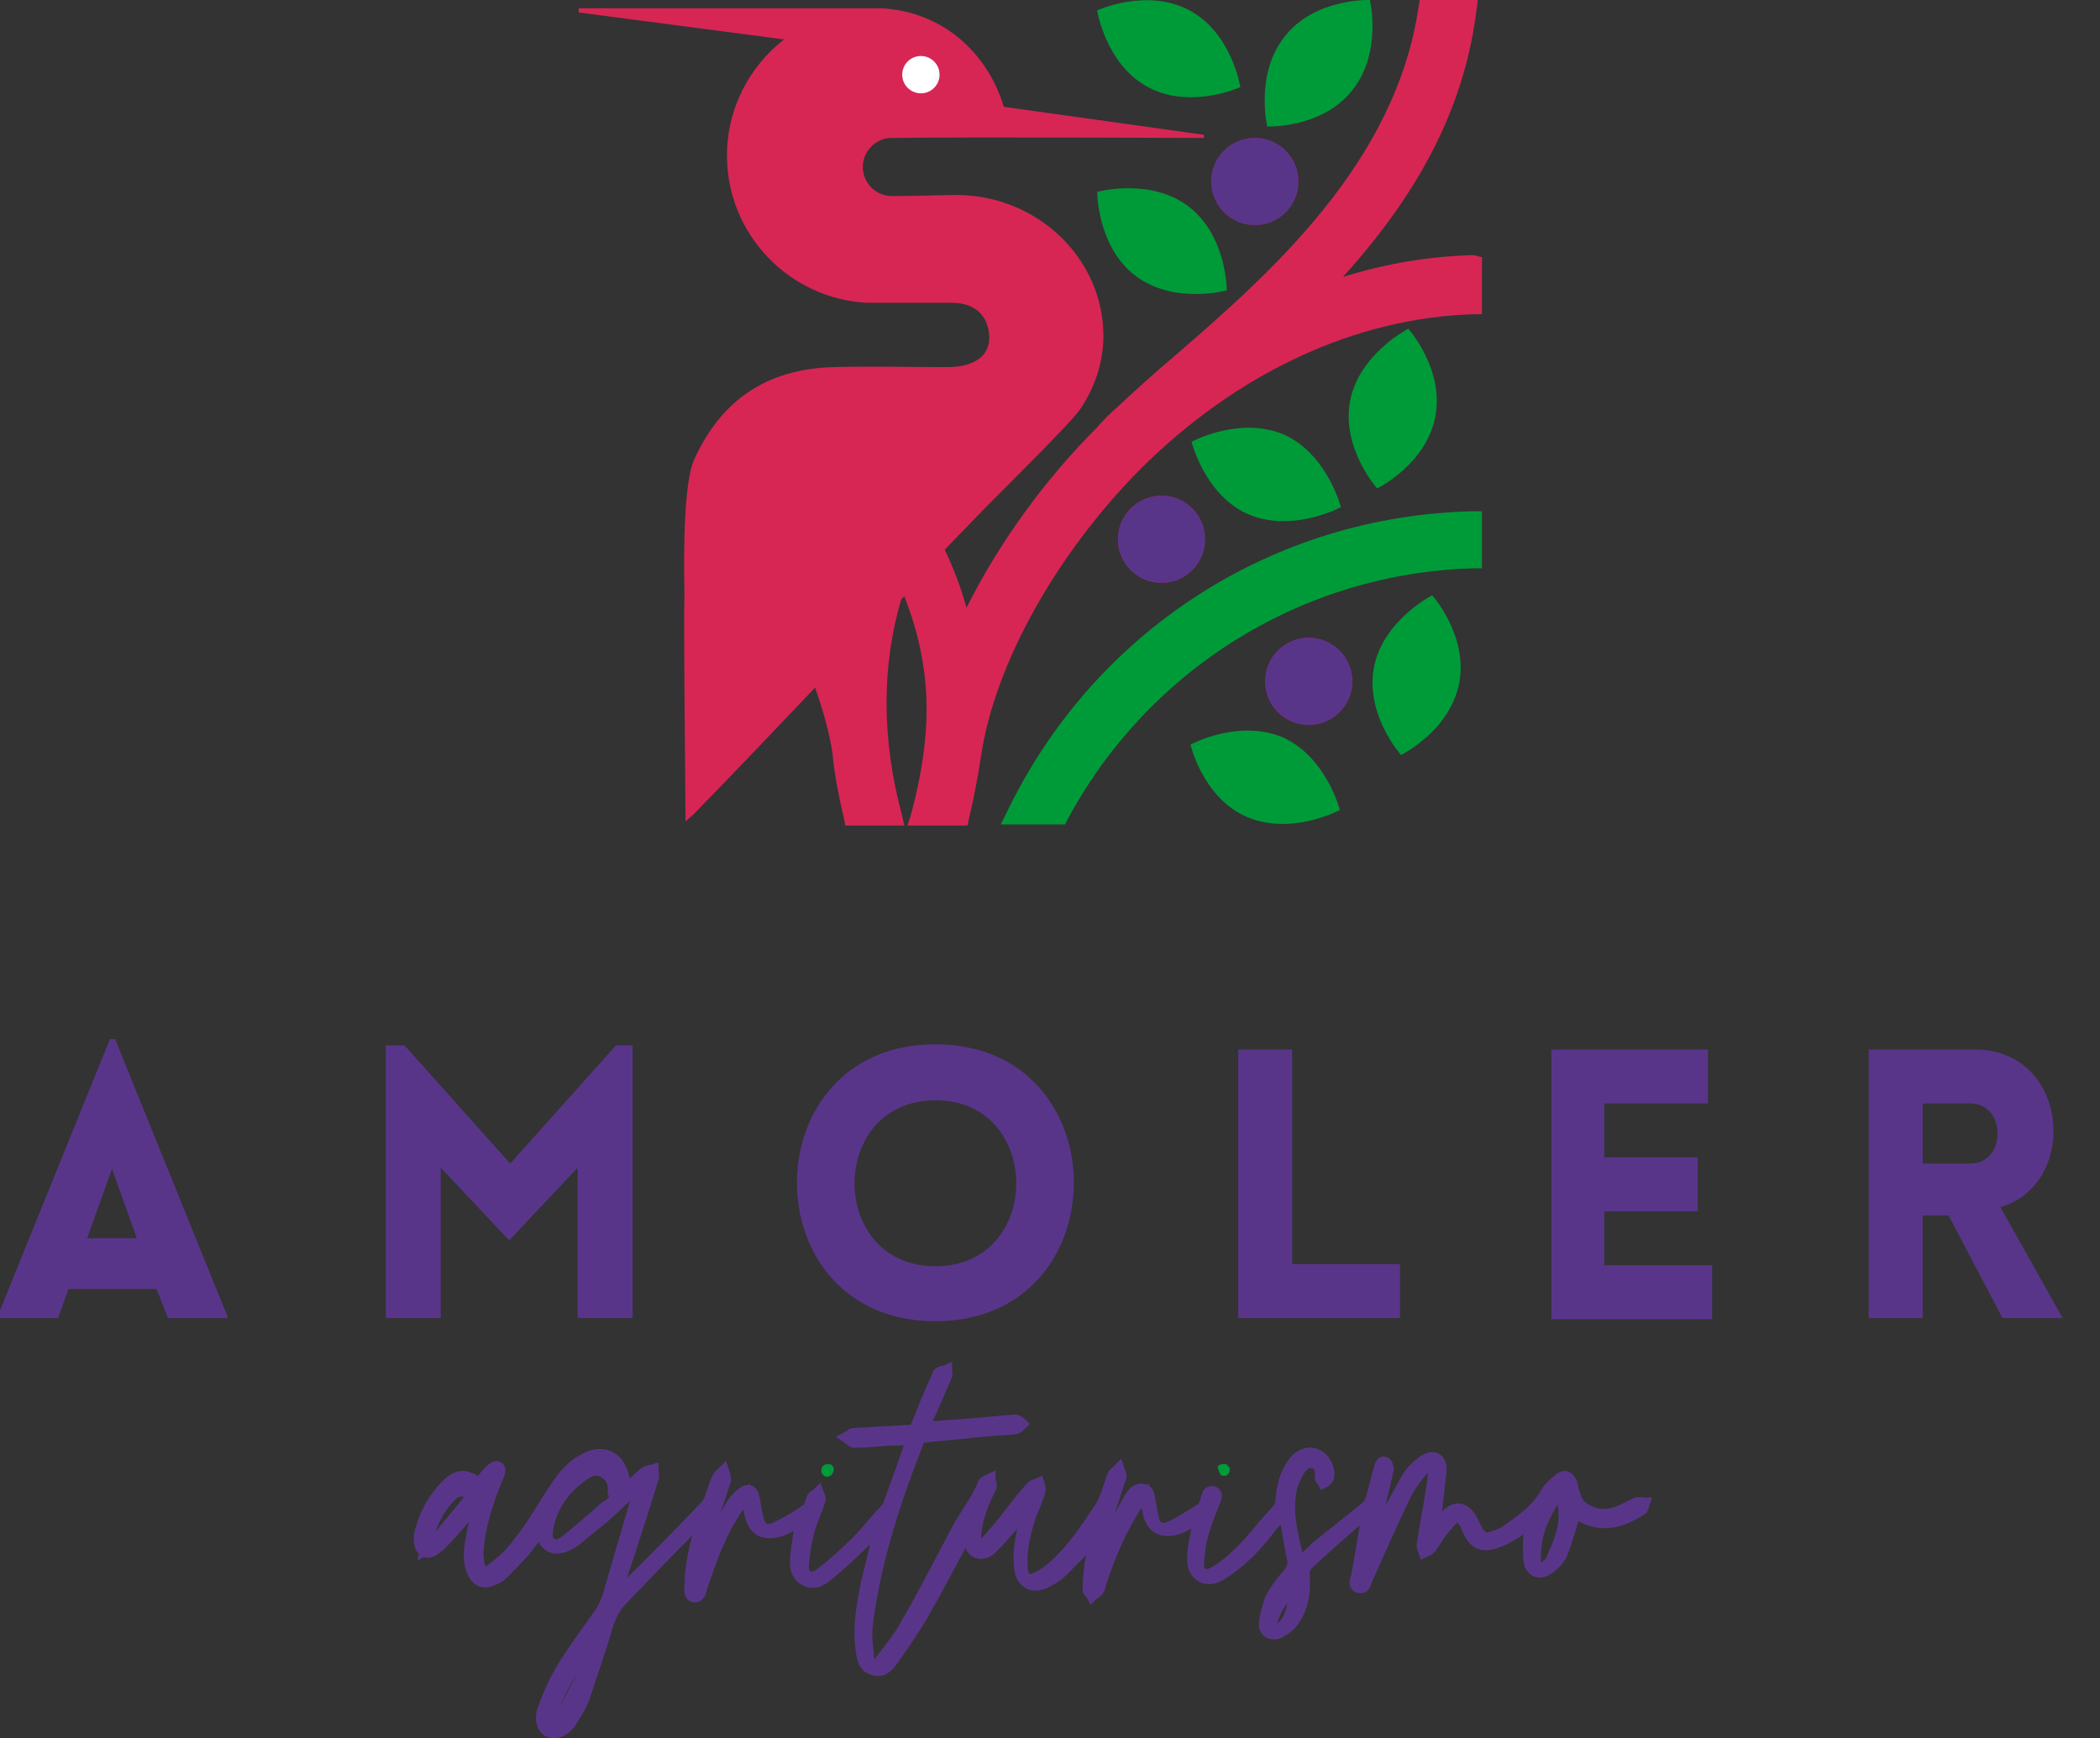 <?xml version="1.0" encoding="utf-8"?>
<!-- Generator: Adobe Illustrator 27.0.0, SVG Export Plug-In . SVG Version: 6.00 Build 0)  -->
<svg version="1.1" id="Livello_1" xmlns="http://www.w3.org/2000/svg" xmlns:xlink="http://www.w3.org/1999/xlink" x="0px" y="0px"
	 viewBox="0 0 202.5 167.6" style="enable-background:new 0 0 202.5 167.6;" xml:space="preserve">
<rect x="0" y="0" width="202.5" height="167.6" fill="#333333" stroke="none"/>
<style type="text/css">
	.st0{fill:#C60C6F;}
	.st1{fill:#009B39;}
	.st2{fill:#FFFFFF;}
	.st3{clip-path:url(#SVGID_00000063608695671751764080000003787990828875453101_);}
	.st4{clip-path:url(#SVGID_00000049209886581648837870000009894489313079636618_);}
	.st5{clip-path:url(#SVGID_00000094612822359894978400000005990280483735338910_);}
	.st6{clip-path:url(#SVGID_00000175287046945868843890000014683028256094722210_);}
	.st7{clip-path:url(#SVGID_00000092446824872577168260000001461484684900599193_);}
	.st8{clip-path:url(#SVGID_00000160886347282170849870000007519599040934568124_);}
	.st9{clip-path:url(#SVGID_00000062175253567966521860000000914857606816337825_);}
	.st10{clip-path:url(#SVGID_00000069379067083567366890000003299706821994986389_);}
	.st11{clip-path:url(#SVGID_00000075163079680049575260000017663614085832915600_);}
	.st12{clip-path:url(#SVGID_00000142864884803833421870000002482647887253931412_);}
	.st13{clip-path:url(#SVGID_00000046317544890973666670000007218272430932961210_);}
	.st14{clip-path:url(#SVGID_00000082362342506123706740000014803705974200054434_);}
	.st15{fill:#59358A;}
	.st16{fill:#59358A;stroke:#59358A;stroke-miterlimit:10;}
</style>
<g>
	<g>
		<g>
			<circle class="st0" cx="121" cy="17.5" r="4.2"/>
			<circle class="st0" cx="112" cy="52" r="4.2"/>
			<circle class="st0" cx="126.2" cy="65.7" r="4.2"/>
			<path class="st1" d="M105.8,18.5c0,0,0,5.3,3.7,8.1c3.7,2.8,8.8,1.4,8.8,1.4s0-5.3-3.7-8.1C110.9,17.1,105.8,18.5,105.8,18.5z"/>
			<path class="st1" d="M130.2,38.6c-0.9,4.6,2.6,8.5,2.6,8.5s4.7-2.3,5.6-6.9c0.9-4.6-2.6-8.5-2.6-8.5S131.1,34.1,130.2,38.6z"/>
			<path class="st1" d="M132.5,64.3c-0.9,4.6,2.6,8.5,2.6,8.5s4.7-2.3,5.6-6.9c0.9-4.6-2.6-8.5-2.6-8.5S133.4,59.8,132.5,64.3z"/>
			<path class="st1" d="M120.4,49.6c4.3,1.8,8.9-0.7,8.9-0.7s-1.3-5.1-5.5-7c-4.3-1.8-8.9,0.7-8.9,0.7S116.2,47.8,120.4,49.6z"/>
			<path class="st1" d="M120.3,78.8c4.3,1.8,8.9-0.7,8.9-0.7s-1.3-5.1-5.5-7c-4.3-1.8-8.9,0.7-8.9,0.7S116,77,120.3,78.8z"/>
			<path class="st1" d="M123.9,3.5c-2.9,3.6-1.7,8.7-1.7,8.7s5.3,0.2,8.2-3.5c2.9-3.6,1.7-8.7,1.7-8.7S126.8-0.2,123.9,3.5z"/>
			<path class="st1" d="M114.7,1c-4.1-2.2-8.9,0-8.9,0s0.8,5.2,4.9,7.4c4.1,2.2,8.9,0,8.9,0S118.8,3.2,114.7,1z"/>
			<path class="st1" d="M142.1,49.3c-19.4,0.4-36.7,11.6-45.1,29.2l-0.5,1h6.2l0.2-0.4c7.8-14.6,22.8-23.9,39.3-24.3l0.7,0v-5.5
				L142.1,49.3z"/>
			<circle class="st2" cx="88.8" cy="7.2" r="1.8"/>
		</g>
	</g>
	<g>
		<defs>
			<circle id="SVGID_1_" cx="121" cy="17.5" r="4.2"/>
		</defs>
		<defs>
			<circle id="SVGID_00000103949186592967925240000003702096498311023504_" cx="112" cy="52" r="4.2"/>
		</defs>
		<defs>
			<circle id="SVGID_00000049189601457861474590000008930375139764709517_" cx="126.2" cy="65.7" r="4.2"/>
		</defs>
		<defs>
			<path id="SVGID_00000123415857649565092100000007622115144662204583_" d="M105.8,18.5c0,0,0,5.3,3.7,8.1c3.7,2.8,8.8,1.4,8.8,1.4
				s0-5.3-3.7-8.1C110.9,17.1,105.8,18.5,105.8,18.5z"/>
		</defs>
		<defs>
			<path id="SVGID_00000181801266366576362850000015832359080563230106_" d="M130.2,38.6c-0.9,4.6,2.6,8.5,2.6,8.5s4.7-2.3,5.6-6.9
				c0.9-4.6-2.6-8.5-2.6-8.5S131.1,34.1,130.2,38.6z"/>
		</defs>
		<defs>
			<path id="SVGID_00000169530987196749435510000007239094166900567206_" d="M132.5,64.3c-0.9,4.6,2.6,8.5,2.6,8.5s4.7-2.3,5.6-6.9
				c0.9-4.6-2.6-8.5-2.6-8.5S133.4,59.8,132.5,64.3z"/>
		</defs>
		<defs>
			<path id="SVGID_00000105413471842576318200000013942910250680496016_" d="M120.4,49.6c4.3,1.8,8.9-0.7,8.9-0.7s-1.3-5.1-5.5-7
				c-4.3-1.8-8.9,0.7-8.9,0.7S116.2,47.8,120.4,49.6z"/>
		</defs>
		<defs>
			<path id="SVGID_00000099652424162980288570000016208286026568638853_" d="M120.3,78.8c4.3,1.8,8.9-0.7,8.9-0.7s-1.3-5.1-5.5-7
				c-4.3-1.8-8.9,0.7-8.9,0.7S116,77,120.3,78.8z"/>
		</defs>
		<defs>
			<path id="SVGID_00000052105577918840661770000007360515795954474909_" d="M123.9,3.5c-2.9,3.6-1.7,8.7-1.7,8.7s5.3,0.2,8.2-3.5
				c2.9-3.6,1.7-8.7,1.7-8.7S126.8-0.2,123.9,3.5z"/>
		</defs>
		<defs>
			<path id="SVGID_00000038393599178721474570000017895820784429153966_" d="M114.7,1c-4.1-2.2-8.9,0-8.9,0s0.8,5.2,4.9,7.4
				c4.1,2.2,8.9,0,8.9,0S118.8,3.2,114.7,1z"/>
		</defs>
		<defs>
			<path id="SVGID_00000013885411805360906730000001539569591657295260_" d="M142.1,49.3c-19.4,0.4-36.7,11.6-45.1,29.2l-0.5,1h6.2
				l0.2-0.4c7.8-14.6,22.8-23.9,39.3-24.3l0.7,0v-5.5L142.1,49.3z"/>
		</defs>
		<defs>
			<path id="SVGID_00000100346527627724563510000016936875619173313966_" d="M142.1,24.6c-4.2,0.1-8.4,0.8-12.6,2.1
				c7.7-8.5,11.8-16.8,12.9-25.9l0.1-0.8h-5.6l-0.1,0.6c-2.2,15.2-14.5,25.9-23.5,33.7c-1.9,1.6-3.9,3.4-5.6,5
				c-0.7,0.6-1.3,1.2-1.9,1.9c-5.1,5.1-9.5,11.2-12.6,17.4c-0.5-1.8-1.2-3.7-2.1-5.6l3-3.1c2.1-2.2,9.2-9.1,10.1-10.5
				c1.4-2.1,2.2-4.5,2.2-7c0-7.5-6.4-13.6-14.2-13.6c-0.9,0-3.8,0.1-5.8,0.1c0,0-0.1,0-0.1,0c-0.1,0-0.2,0-0.3,0
				c-1.6,0-2.8-1.3-2.8-2.8c0-1.5,1.2-2.7,2.6-2.8v0c0,0,0.1,0,0.1,0c0,0,0.1,0,0.1,0c0,0,0,0,0.1,0c7-0.1,30,0,30,0V13l-19.3-2.7
				c-1.6-5.3-6-9.2-11.8-9.5v0H55.8v0.4l19.8,2.6c-3.3,2.6-5.5,6.6-5.5,11.2c0,7.6,6,13.8,13.5,14.2c0,0,6,0,8.2,0
				c2.2,0,3.5,1.2,3.6,3.3c0,2.7-3,2.9-4,2.9c-3.7,0-7.4-0.1-11.1,0c-6.4,0.2-10.8,3.2-13.4,9c-1.2,2.8-0.9,12.5-0.9,12.9
				c-0.1,2.7,0.1,19,0.1,21.9c0.6-0.5,0.7-0.6,0.9-0.8c3.9-4,7.7-8,11.6-12.1c0.8,2.3,1.4,4.4,1.7,6.5l0,0.1c0.2,2,0.6,4,1.1,6.1
				l0.1,0.6h5.7l-0.2-0.9c-2-7.4-2-14.4-0.1-20.9c0.1-0.1,0.2-0.2,0.3-0.3c1,2.5,1.6,4.9,1.9,7.2c0.6,4.2,0.1,8.9-1.3,14l-0.3,0.9
				h5.8l0.1-0.5c0.5-2.1,0.9-4.2,1.2-6.2c1.3-8.8,7.2-19.4,15.3-27.6c9.4-9.4,20.9-14.7,32.3-15l0.7,0v-5.5L142.1,24.6z"/>
		</defs>
		<defs>
			<circle id="SVGID_00000123409128780150388760000012044705822429695639_" cx="88.8" cy="7.2" r="1.8"/>
		</defs>
		<use xlink:href="#SVGID_1_"  style="overflow:visible;fill:#59358A;"/>
		<use xlink:href="#SVGID_00000103949186592967925240000003702096498311023504_"  style="overflow:visible;fill:#59358A;"/>
		<use xlink:href="#SVGID_00000049189601457861474590000008930375139764709517_"  style="overflow:visible;fill:#59358A;"/>
		<use xlink:href="#SVGID_00000100346527627724563510000016936875619173313966_"  style="overflow:visible;fill:#D72654;"/>
		<use xlink:href="#SVGID_00000123409128780150388760000012044705822429695639_"  style="overflow:visible;fill:#FFFFFF;"/>
		<clipPath id="SVGID_00000148651538758355831330000016207777414333600643_">
			<use xlink:href="#SVGID_1_"  style="overflow:visible;"/>
		</clipPath>
		
			<clipPath id="SVGID_00000127731294430410374800000001101641919025784192_" style="clip-path:url(#SVGID_00000148651538758355831330000016207777414333600643_);">
			<use xlink:href="#SVGID_00000103949186592967925240000003702096498311023504_"  style="overflow:visible;"/>
		</clipPath>
		
			<clipPath id="SVGID_00000163058864632143772460000008164431533464515726_" style="clip-path:url(#SVGID_00000127731294430410374800000001101641919025784192_);">
			<use xlink:href="#SVGID_00000049189601457861474590000008930375139764709517_"  style="overflow:visible;"/>
		</clipPath>
		
			<clipPath id="SVGID_00000158740442404712408060000012102455942865285528_" style="clip-path:url(#SVGID_00000163058864632143772460000008164431533464515726_);">
			<use xlink:href="#SVGID_00000123415857649565092100000007622115144662204583_"  style="overflow:visible;"/>
		</clipPath>
		
			<clipPath id="SVGID_00000157999239958008890900000010447055981315029132_" style="clip-path:url(#SVGID_00000158740442404712408060000012102455942865285528_);">
			<use xlink:href="#SVGID_00000181801266366576362850000015832359080563230106_"  style="overflow:visible;"/>
		</clipPath>
		
			<clipPath id="SVGID_00000096759747704057382130000004008231259092920968_" style="clip-path:url(#SVGID_00000157999239958008890900000010447055981315029132_);">
			<use xlink:href="#SVGID_00000169530987196749435510000007239094166900567206_"  style="overflow:visible;"/>
		</clipPath>
		
			<clipPath id="SVGID_00000018225156779981994360000015113707711561198232_" style="clip-path:url(#SVGID_00000096759747704057382130000004008231259092920968_);">
			<use xlink:href="#SVGID_00000105413471842576318200000013942910250680496016_"  style="overflow:visible;"/>
		</clipPath>
		
			<clipPath id="SVGID_00000067929456625369332020000006213633102208418178_" style="clip-path:url(#SVGID_00000018225156779981994360000015113707711561198232_);">
			<use xlink:href="#SVGID_00000099652424162980288570000016208286026568638853_"  style="overflow:visible;"/>
		</clipPath>
		
			<clipPath id="SVGID_00000049199497737776627970000006776158901030784685_" style="clip-path:url(#SVGID_00000067929456625369332020000006213633102208418178_);">
			<use xlink:href="#SVGID_00000052105577918840661770000007360515795954474909_"  style="overflow:visible;"/>
		</clipPath>
		
			<clipPath id="SVGID_00000155835458944700250230000017734239677791482041_" style="clip-path:url(#SVGID_00000049199497737776627970000006776158901030784685_);">
			<use xlink:href="#SVGID_00000038393599178721474570000017895820784429153966_"  style="overflow:visible;"/>
		</clipPath>
		
			<clipPath id="SVGID_00000164511411742921272120000000866274336272740025_" style="clip-path:url(#SVGID_00000155835458944700250230000017734239677791482041_);">
			<use xlink:href="#SVGID_00000013885411805360906730000001539569591657295260_"  style="overflow:visible;"/>
		</clipPath>
		
			<clipPath id="SVGID_00000041256558786827025080000009068004692622165130_" style="clip-path:url(#SVGID_00000164511411742921272120000000866274336272740025_);">
			<use xlink:href="#SVGID_00000100346527627724563510000016936875619173313966_"  style="overflow:visible;"/>
		</clipPath>
		
			<clipPath id="SVGID_00000023266669574185102760000004258506785525263502_" style="clip-path:url(#SVGID_00000041256558786827025080000009068004692622165130_);">
			<use xlink:href="#SVGID_00000123409128780150388760000012044705822429695639_"  style="overflow:visible;"/>
		</clipPath>
	</g>
</g>
<g>
	<g>
		<path class="st15" d="M10.6,100.2h0.5l10.9,26.9h-5.8l-1.1-2.8H6.6l-1,2.8h-5.9L10.6,100.2z M13.2,119.4l-2.4-6.7l-2.4,6.7H13.2z"
			/>
		<path class="st15" d="M59.4,100.8H61v26.3h-5.3l0-14.5l-6.6,7l-6.6-7v14.5h-5.3v-26.3H39l10.2,11.4L59.4,100.8z"/>
		<path class="st15" d="M90.2,100.7c17.8,0,17.8,26.7,0,26.7S72.4,100.7,90.2,100.7z M90.2,106.1c-10.4,0-10.4,16,0,16
			S100.6,106.1,90.2,106.1z"/>
		<path class="st15" d="M124.6,101.2v20.7H135v5.2h-15.6v-25.9H124.6z"/>
		<path class="st15" d="M149.6,127.1v-25.9h15.1v5.2h-10v5.2h9v5.2h-9v5.2h10.4v5.2H149.6z"/>
		<path class="st15" d="M193.1,127.1l-5.2-9.9h-2.5v9.9h-5.2v-25.9h10.2c9.2,0,10.1,13,2.5,15.2l6,10.7H193.1z M185.4,112.2h4.6
			c3.5,0,3.5-5.8,0-5.8h-4.6V112.2z"/>
	</g>
	<g>
		<g>
			<path class="st16" d="M60.1,143.8c0.7-0.6,1.3-1.2,2-1.8c0.2-0.2,0.6-0.2,0.9-0.3c0,0.3,0.1,0.6,0,0.9c-1.1,3.6-2.3,7.2-3.5,10.9
				c0.1,0,0.2,0.1,0.2,0.1c0.1-0.1,0.3-0.3,0.4-0.4c2.7-2.6,5.3-5.3,7.9-8c0.2-0.2,0.4-0.6,0.5-0.9c0.2-0.6,0.4-1.3,0.7-1.9
				c0.1-0.2,0.4-0.4,0.6-0.6c0.1,0.3,0.2,0.6,0.2,0.9c-0.7,2.2-1.5,4.5-2.2,6.7c-0.1,0.3-0.1,0.6-0.1,1c0.1-0.2,0.2-0.4,0.3-0.6
				c0.8-1.6,1.6-3.2,2.5-4.7c0.3-0.5,0.7-0.9,1.1-1.2c0.5-0.4,1-0.2,1.1,0.4c0.2,0.6,0.2,1.3,0.4,2c0.2,1,0.7,1.4,1.6,1
				c1.1-0.5,2.1-1.1,3.1-1.8c0.3-0.2,0.3-0.7,0.5-1.1c0.1-0.2,0.4-0.3,0.6-0.5c0.1,0.3,0.3,0.5,0.2,0.8c-0.3,0.9-0.7,1.8-1,2.7
				c-0.3,1.1-0.5,2.3-0.6,3.4c-0.1,1.2,0.6,1.6,1.6,0.9c1.3-1,2.4-2,3.6-3.2c0.9-0.9,1.7-2,2.6-2.9c0.1-0.1,0.2-0.2,0.3-0.4
				c0.8-2.1,1.5-4.2,2.3-6.4c-0.8,0.1-1.6,0.1-2.3,0.1c-1.1,0.1-2.1,0.2-3.2,0.2c-0.3,0-0.5-0.3-0.8-0.5c0.2-0.1,0.5-0.4,0.7-0.4
				c1.8-0.1,3.6-0.2,5.4-0.3c0.5,0,0.6-0.3,0.7-0.6c0.6-1.5,1.2-3,1.9-4.5c0.1-0.2,0.1-0.4,0.3-0.5c0.2-0.1,0.5-0.1,0.7-0.2
				c0,0.2,0.1,0.5,0,0.6c-0.6,1.4-1.2,2.8-1.8,4.1c-0.1,0.2-0.2,0.5-0.3,0.8c1.4-0.1,2.7-0.2,4-0.3c1.6-0.1,3.1-0.3,4.7-0.4
				c0.2,0,0.5,0.2,0.7,0.4c-0.2,0.2-0.5,0.5-0.7,0.5c-0.8,0.1-1.7,0.1-2.6,0.2c-2.1,0.2-4.1,0.4-6.2,0.6c-0.2,0-0.4,0.2-0.5,0.4
				c-2.2,5.6-4.1,11.3-4.9,17.4c-0.2,1.2,0,2.4,0.1,3.5c0.1,0.8,0.6,0.9,1,0.3c1-1.3,2-2.5,2.7-3.9c1.7-2.9,3.2-5.9,4.8-8.9
				c0.8-1.5,1.9-2.8,2.5-4.4c0.1-0.2,0.5-0.3,0.7-0.4c0,0.3,0.2,0.6,0.1,0.8c-0.8,1.6-1.5,3.3-1.5,5.1c0,0.2,0,0.4,0,0.5
				c0,0.1,0,0.1,0.1,0.3c0.3-0.3,0.7-0.5,0.9-0.7c1.1-1.2,2.1-2.5,3.1-3.8c0.4-0.5,0.8-1,1.3-1.5c0.2-0.2,0.5-0.2,0.7-0.3
				c0.1,0.3,0.2,0.6,0.1,0.8c-0.2,0.8-0.6,1.6-0.9,2.4c-0.5,1.6-0.9,3.1-0.8,4.8c0,0.2,0,0.5,0.1,0.7c0.1,0.5,0.5,0.7,1,0.5
				c0.5-0.2,1-0.5,1.4-0.8c2.1-1.7,3.6-4,5.1-6.3c0.5-0.9,0.7-1.9,1.1-2.9c0.1-0.2,0.4-0.4,0.6-0.6c0.1,0.3,0.3,0.6,0.2,0.9
				c-0.7,2.1-1.4,4.2-2.1,6.3c-0.2,0.5-0.2,1-0.2,1.5c0.1-0.2,0.2-0.5,0.3-0.7c0.9-1.7,1.8-3.4,2.7-5c0.3-0.5,0.7-1.2,1.5-1
				c0.7,0.2,0.5,0.9,0.7,1.5c0.1,0.4,0.1,0.7,0.2,1.1c0.2,1,0.7,1.4,1.6,1c1.1-0.5,2.1-1.2,3.1-1.8c0.2-0.2,0.3-0.6,0.4-1
				c0.1-0.3,0.2-0.7,0.7-0.6c0.5,0.2,0.3,0.6,0.2,0.9c-0.4,1-0.8,2-1.1,3c-0.3,0.9-0.4,1.9-0.5,2.9c-0.1,1.2,0.6,1.5,1.6,0.9
				c1.6-1,2.8-2.3,4-3.7c0.6-0.8,1.3-1.5,2-2.3c0.2-0.2,0.3-0.6,0.3-0.9c0.1-1.3,0.4-2.5,1.2-3.6c0.6-0.8,1.5-1.1,2.2-0.8
				c0.9,0.3,1.5,1.6,1.2,2.4c-0.1,0.2-0.3,0.3-0.5,0.4c-0.1-0.2-0.3-0.3-0.3-0.5c0-0.6,0-1.3-0.7-1.4c-0.6-0.2-1.1,0.4-1.4,0.9
				c-0.3,0.6-0.6,1.2-0.7,1.9c-0.4,2.3,0.3,4.5,0.8,6.8c0.7-0.7,1.3-1.3,1.9-1.8c1.5-1.2,3-2.4,4.5-3.6c0.2-0.2,0.4-0.5,0.5-0.8
				c0.3-1,0.5-2,0.8-3c0.1-0.3,0.2-0.7,0.6-0.5c0.2,0.1,0.3,0.5,0.3,0.7c-0.5,2.1-1,4.3-1.5,6.4c0,0.1,0,0.2,0,0.3
				c0.2-0.4,0.4-0.7,0.6-1.1c0.9-1.6,1.8-3.3,2.7-4.9c0.4-0.6,1-1.2,1.6-1.6c0.9-0.6,1.7-0.2,1.7,0.9c-0.1,1.2-0.3,2.5-0.4,3.7
				c-0.1,0.5-0.2,1.1-0.3,1.6c0.1,0,0.1,0.1,0.2,0.1c0.3-0.4,0.6-0.7,1-1.1c0.9-0.8,1.7-0.7,2.4,0.4c0.2,0.4,0.4,0.8,0.6,1.2
				c0.3,0.5,0.7,0.8,1.3,0.6c0.5-0.2,1-0.3,1.4-0.6c1.4-1,2.9-2,3.8-3.6c0.3-0.5,0.7-0.9,1.2-1.3c0.6-0.6,1.1-0.4,1.4,0.3
				c0.1,0.3,0.1,0.8,0.3,1.1c0.1,0.4,0.3,0.9,0.6,1.1c1,0.8,2.1,1,3.3,0.6c0.7-0.2,1.3-0.6,2-0.9c0.2-0.1,0.6,0,0.8,0
				c-0.1,0.3-0.1,0.6-0.3,0.7c-2,1.3-4.1,1.9-6.4,0.3c-0.1,0.3-0.1,0.5-0.2,0.7c-0.3,1-0.6,2.1-1,3.1c-0.2,0.6-0.7,1.1-1.2,1.5
				c-1,0.8-2,0.4-2.1-0.8c-0.1-0.9,0-1.9,0-2.9c0-0.2,0.1-0.3,0.1-0.7c-0.5,0.4-0.9,0.8-1.4,1.1c-0.7,0.4-1.4,0.8-2.2,1
				c-1.1,0.3-1.9-0.2-2.3-1.2c0-0.1-0.1-0.1-0.1-0.2c-0.7-1.6-0.9-1.6-2-0.3c-0.6,0.6-1,1.4-1.5,2.1c-0.2,0.2-0.5,0.3-0.7,0.4
				c-0.1-0.3-0.2-0.5-0.2-0.7c0.3-2,0.7-4,1-6c0.1-0.5,0.1-1.1,0-1.8c-0.3,0.2-0.7,0.3-0.9,0.6c-0.6,0.7-1.2,1.5-1.6,2.3
				c-1.3,2.7-2.5,5.4-3.7,8.1c-0.2,0.4-0.2,1.1-0.9,0.9c-0.6-0.2-0.3-0.8-0.2-1.2c0.3-1.7,0.6-3.4,0.9-5.2c0-0.2,0.1-0.4,0.2-0.8
				c-0.4,0.3-0.8,0.5-1,0.7c-1.6,1.4-3.2,2.8-4.8,4.3c-0.2,0.2-0.4,0.7-0.3,1c0.1,1.6-0.1,3.2-1.1,4.5c-0.3,0.5-0.9,0.8-1.4,1.1
				c-0.8,0.3-1.5-0.2-1.4-1c0.1-0.8,0.3-1.6,0.6-2.4c0.5-0.9,1.1-1.7,1.8-2.5c0.3-0.4,0.4-0.8,0.3-1.3c-0.3-1.4-0.5-2.8-0.8-4.4
				c-0.6,0.7-1.2,1.3-1.7,2c-1.1,1.4-2.4,2.7-3.9,3.7c-0.7,0.5-1.5,0.9-2.3,0.5c-0.9-0.5-1-1.4-0.9-2.4c0.1-1.1,0.4-2.2,0.6-3.3
				c-0.3,0.2-0.5,0.3-0.8,0.5c-0.5,0.2-0.9,0.5-1.4,0.6c-1.4,0.4-2.4-0.2-2.7-1.6c-0.1-0.5-0.2-1.1-0.3-1.8
				c-0.3,0.3-0.4,0.5-0.6,0.8c-1.6,2.4-2.7,5-3.6,7.7c-0.1,0.3-0.1,0.6-0.3,0.8c-0.1,0.2-0.4,0.3-0.6,0.5c-0.1-0.2-0.4-0.4-0.4-0.6
				c0-1,0.1-2.1,0.3-3.1c0.1-0.7,0.3-1.3,0.4-1.9c-1,1.1-2.1,2.2-3.2,3.3c-0.5,0.5-1.1,0.8-1.7,1.1c-1.3,0.5-2.2-0.1-2.4-1.4
				c-0.2-1.7,0.1-3.3,0.6-5c0.1-0.3,0.2-0.5,0.1-0.8c-0.4,0.6-0.9,1.1-1.4,1.7c-0.6,0.7-1.2,1.4-1.9,2.1c-0.4,0.4-1,0.7-1.6,0.4
				c-0.6-0.3-0.6-0.9-0.6-1.5c0-0.1,0-0.3-0.1-0.5c-0.1,0.2-0.2,0.3-0.3,0.5c-1.4,2.6-2.8,5.3-4.3,7.9c-0.8,1.3-1.7,2.6-2.6,3.9
				c-0.5,0.7-1.1,1.4-2.1,1c-0.9-0.3-1-1.2-1.1-2c-0.3-2.1,0.1-4.2,0.5-6.3c0.4-1.6,0.8-3.3,1.2-4.9c0-0.2,0.1-0.4,0-0.6
				c-0.4,0.5-0.8,1-1.3,1.5c-1.1,1.1-2.3,2.2-3.5,3.2c-0.6,0.5-1.4,1-2.3,0.5c-0.9-0.5-1-1.4-0.9-2.3c0.1-1.1,0.3-2.2,0.5-3.4
				c-0.2,0.1-0.5,0.3-0.7,0.4c-0.5,0.2-0.9,0.5-1.4,0.6c-1.5,0.4-2.4-0.1-2.8-1.6c-0.1-0.5-0.2-1.1-0.3-1.8
				c-0.3,0.4-0.5,0.6-0.7,0.9c-1.7,2.4-2.7,5.2-3.6,7.9c-0.1,0.4-0.2,1-0.8,0.9c-0.5-0.1-0.4-0.7-0.4-1.1c0-1.9,0.5-3.8,1-5.7
				c0.1-0.2,0.1-0.4,0.2-0.7c-0.2,0.1-0.3,0.2-0.4,0.3c-2.5,2.5-4.9,5-7.3,7.5c-0.6,0.6-1,1.4-1.3,2.2c-0.7,2.4-1.5,4.7-2.3,7.1
				c-0.3,0.9-0.9,1.8-1.4,2.6c-0.6,0.8-1.5,1.1-2.1,0.8c-0.6-0.3-0.9-1.1-0.6-2.1c0.5-1.4,1.1-2.8,1.9-4.1c1.1-1.8,2.3-3.4,3.5-5.1
				c0.4-0.5,0.7-1.2,0.9-1.8c1-3.4,2-6.9,3-10.3c0-0.1,0-0.2,0.1-0.5c-1.2,1.1-2.2,2.2-3.4,3.2c-0.9,0.8-1.9,1.5-2.8,2.3
				c-0.3,0.2-0.6,0.4-0.9,0.5c-1.2,0.5-2,0.1-2.4-1.1c0-0.1-0.1-0.2-0.1-0.4c-0.5,0.7-1,1.4-1.5,2c-0.7,0.8-1.4,1.5-2.1,2.2
				c-0.3,0.3-0.7,0.5-1,0.6c-0.9,0.4-1.6,0.1-2-0.9c-0.4-1-0.3-2.1-0.1-3.1c0.2-1.2,0.5-2.4,0.8-3.8c-0.5,0.6-0.8,1.1-1.2,1.6
				c-0.8,1-1.6,1.9-2.5,2.8c-0.2,0.2-0.5,0.4-0.8,0.6c-0.6,0.3-1,0-1.2-0.5c-0.1-0.3-0.1-0.7-0.1-1c0.4-1.9,1.3-3.6,2.7-5
				c1.1-1,1.8-1,3.1-0.1c0.3-0.4,0.6-0.8,1-1.2c0.2-0.2,0.6-0.5,0.8-0.4c0.4,0.2,0.2,0.6,0.1,0.9c-0.9,2.1-1.6,4.2-1.9,6.5
				c-0.1,0.6-0.1,1.2,0,1.8c0.1,0.9,0.6,1.2,1.3,0.6c0.9-0.7,1.8-1.5,2.5-2.5c1.2-1.5,2.2-3.2,3.2-4.8c0.8-1.2,1.6-2.4,2.9-3.1
				c1.9-1.2,3.6-0.5,4.1,1.7C60,143.4,60.1,143.5,60.1,143.8z M59.1,143.9c0.1-0.9-0.2-1.5-0.9-1.9c-0.6-0.4-1.2-0.2-1.8,0.2
				c-1.8,1.2-3.1,2.9-3.5,5c-0.1,0.6-0.3,1.2,0.3,1.6c0.5,0.4,1.1-0.1,1.5-0.4c1.2-1,2.4-2,3.5-3C58.8,145,59.5,144.6,59.1,143.9z
				 M150.4,143.9c-0.2,0.3-0.3,0.5-0.4,0.6c-1.1,1.6-1.9,3.4-1.9,5.4c0,0.5-0.2,1.2,0.4,1.3c0.3,0,1-0.5,1.1-0.9
				C150.5,148.3,151.3,146.4,150.4,143.9z M57.4,158.2c-0.2,0.1-0.2,0.1-0.3,0.2c-1.5,2-2.8,4-3.7,6.3c-0.2,0.5-0.3,1-0.3,1.5
				c-0.1,0.5,0.3,0.7,0.7,0.4c0.4-0.4,0.9-0.9,1.1-1.4c0.6-1.4,1.2-2.8,1.7-4.2C57,160.1,57.2,159.2,57.4,158.2z M41,149.4
				c0.3-0.2,0.4-0.2,0.5-0.3c1.2-1.5,2.4-2.9,3.6-4.4c0.3-0.4-0.1-1-0.6-0.9c-0.3,0-0.6,0.1-0.8,0.3C42.2,145.5,41.5,147.2,41,149.4
				z M124.7,153c-1,1.3-2.1,2.5-2.1,4.3C124,157.2,124.9,155.2,124.7,153z"/>
			<path class="st1" d="M80.1,141.2c0,0,0.3,0.2,0.3,0.4c0,0.4-0.2,0.8-0.7,0.8c-0.2,0-0.5-0.3-0.5-0.5
				C79.2,141.5,79.3,141.1,80.1,141.2z"/>
			<path class="st1" d="M118.3,141.2c0,0.1,0.3,0.3,0.3,0.4c0,0.4-0.2,0.8-0.7,0.7c-0.2,0-0.4-0.4-0.4-0.6
				C117.3,141.4,117.5,141.1,118.3,141.2z"/>
			<path class="st16" d="M57.2,158.4c0,0,0.1-0.1,0.3-0.2c-0.3,1-0.5,1.9-0.8,2.7c-0.5,1.4-1.1,2.8-1.7,4.2c-0.2,0.5-0.7,1-1.1,1.4
				c-0.4,0.4-0.7,0.2-0.7-0.4"/>
		</g>
	</g>
</g>
</svg>
